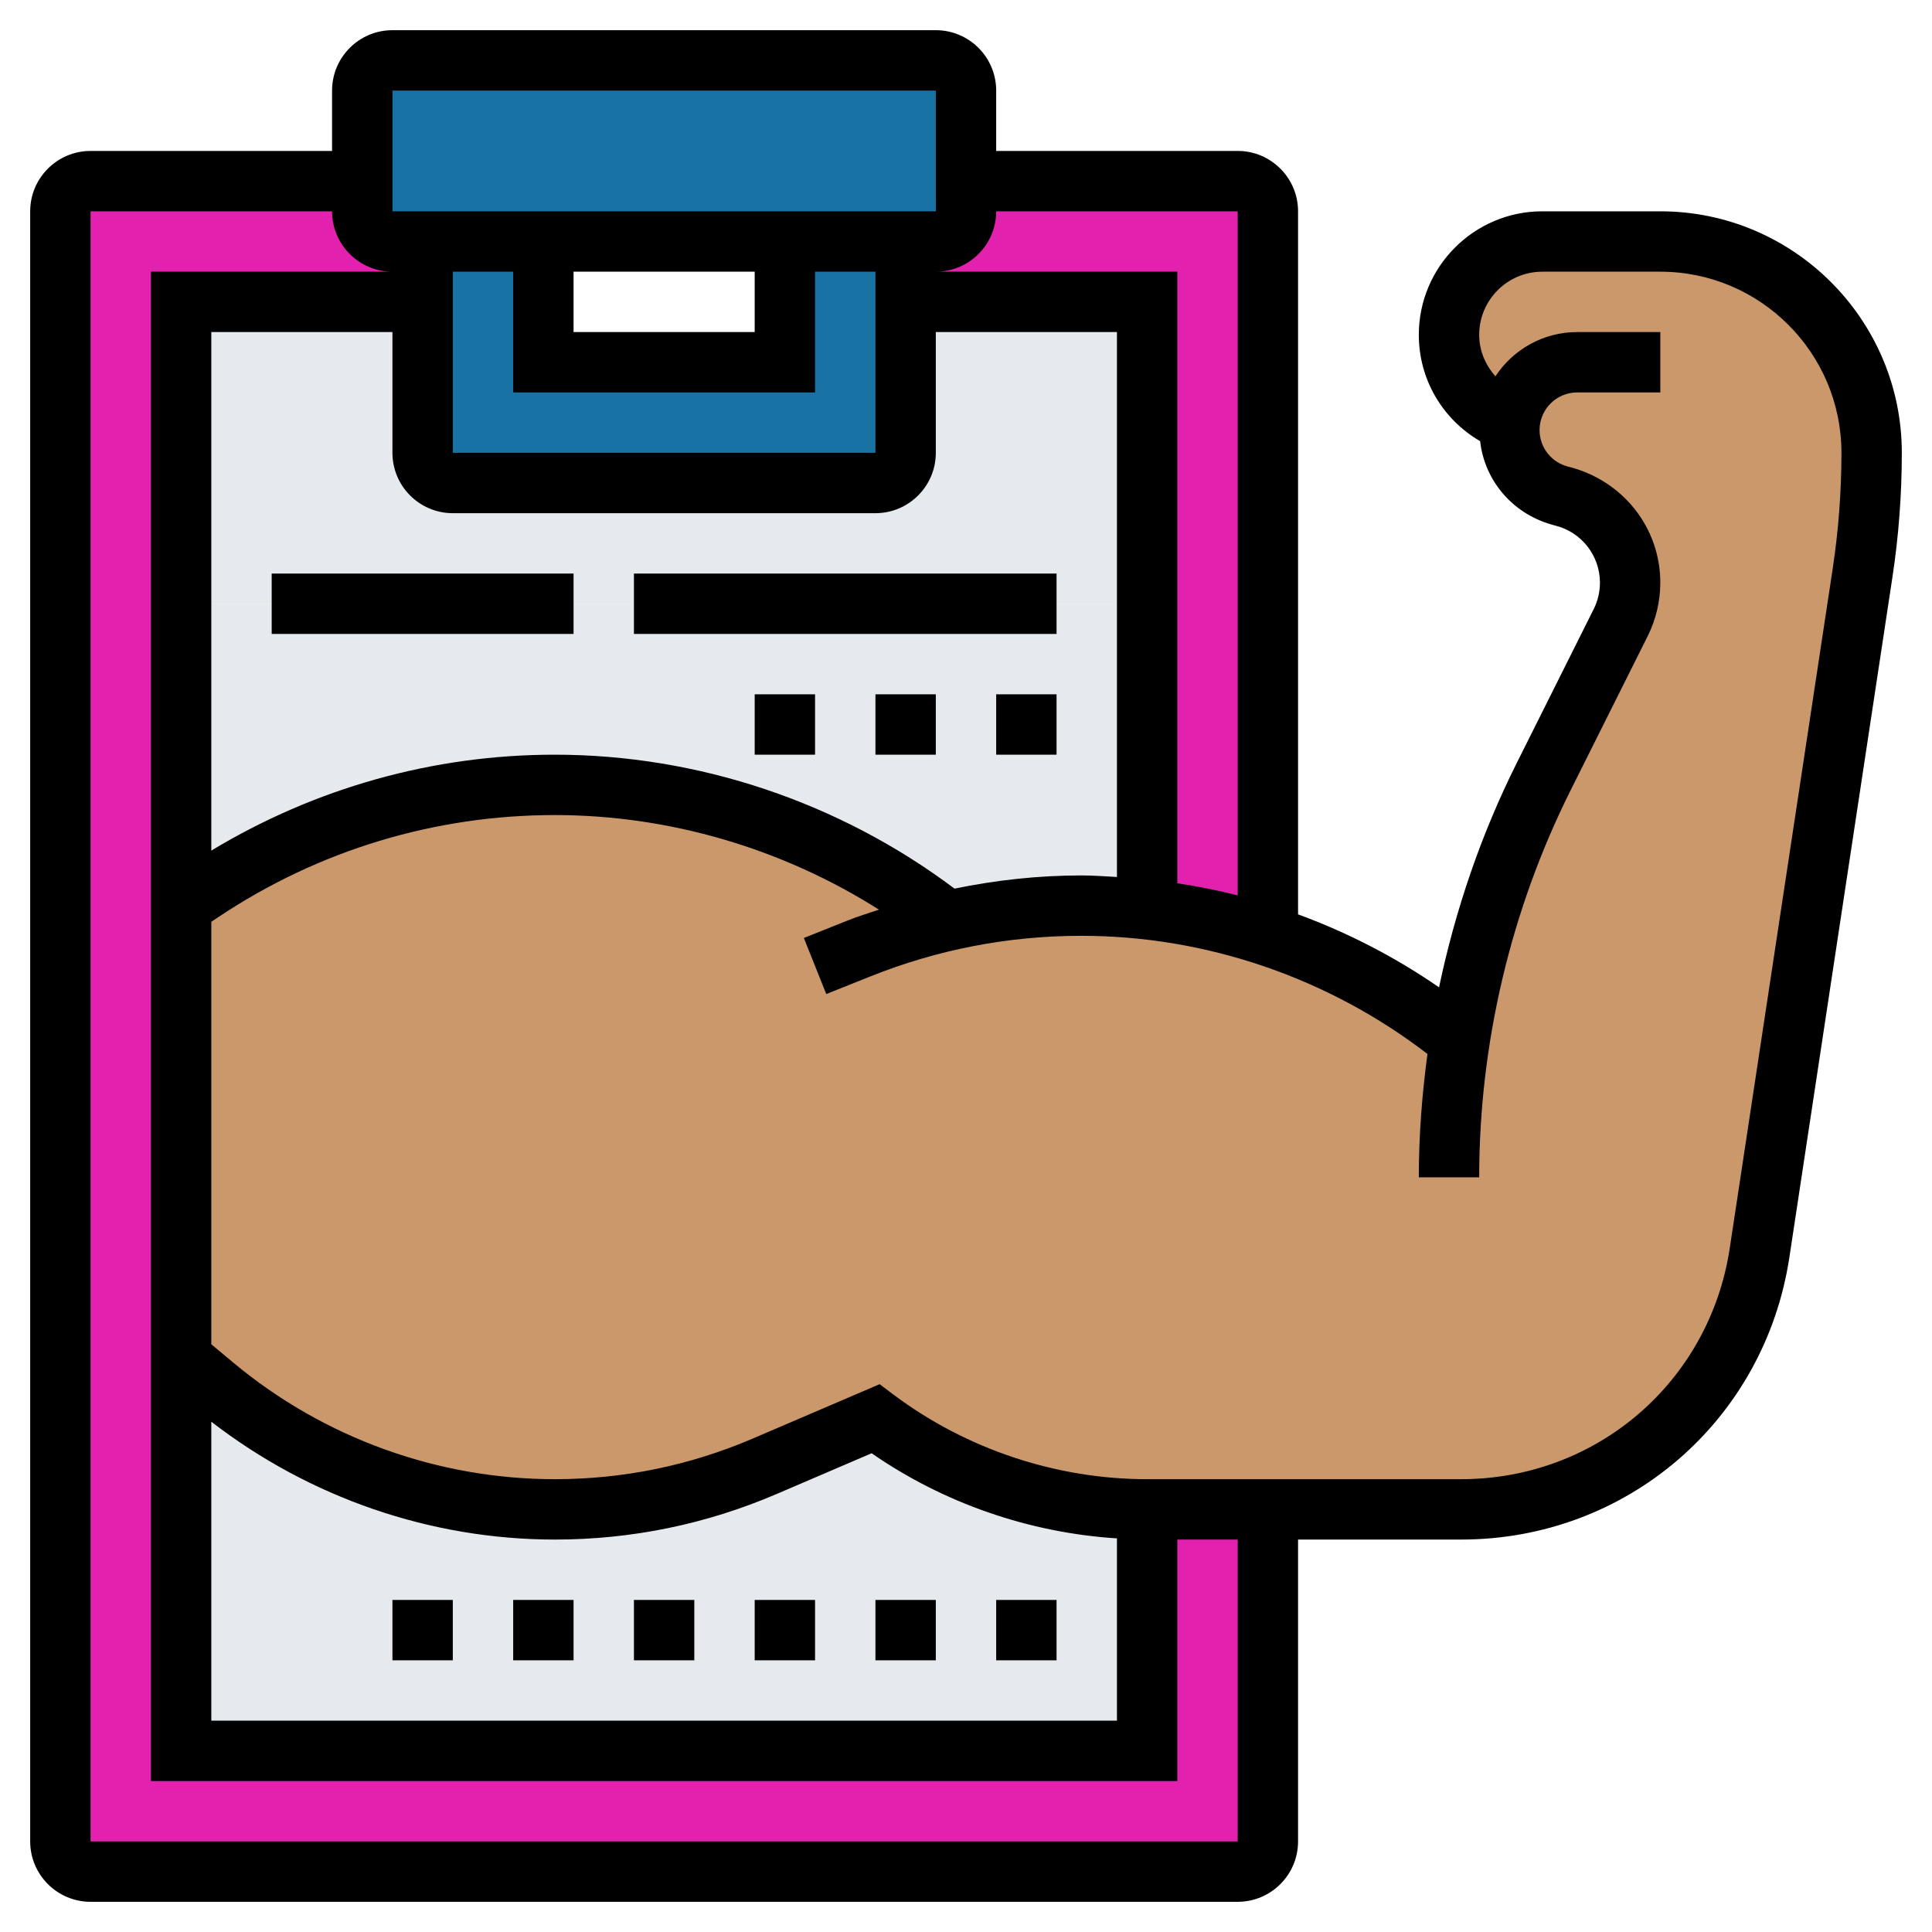 <svg xmlns="http://www.w3.org/2000/svg" xmlns:xlink="http://www.w3.org/1999/xlink" xmlns:svgjs="http://svgjs.com/svgjs" width="512" height="512" x="0" y="0" viewBox="0 0 64 64" style="enable-background:new 0 0 512 512" xml:space="preserve" class=""><g><g><g><g><path d="m13 8h1v2h-8v10 10 15 13h32v-8h4v11c0 .55-.45 1-1 1h-38c-.55 0-1-.45-1-1v-54c0-.55.45-1 1-1h9v1c0 .55.45 1 1 1z" fill="#e222ae" data-original="#fcd770" class=""></path></g><g><path d="m31 8c.55 0 1-.45 1-1v-1h9c.55 0 1 .45 1 1v24c-1.3-.43-2.64-.73-4-.87v-.01-10.12-10h-8v-2z" fill="#e222ae" data-original="#fcd770" class=""></path></g><g><path d="m38 50v8h-32v-13l1.1.91c1.58 1.32 3.38 2.34 5.28 3.03 1.91.7 3.94 1.06 6 1.06 2.39 0 4.75-.48 6.95-1.43l3.67-1.57c2.6 1.95 5.75 3 9 3z" fill="#e6e9ed" data-original="#e6e9ed" class=""></path></g><g><path d="m38 20v10.12.01c-.72-.09-1.45-.13-2.18-.13-1.49 0-2.98.17-4.43.51v-.01c-1.85-1.46-3.93-2.58-6.13-3.34s-4.52-1.16-6.88-1.16c-4.16 0-8.23 1.23-11.69 3.54l-.69.46v-10h3 10 2 14z" fill="#e6e9ed" data-original="#e6e9ed" class=""></path></g><g><path d="m38 10v10h-3-14-2-10-3v-10h8v5c0 .55.45 1 1 1h14c.55 0 1-.45 1-1v-5z" fill="#e6e9ed" data-original="#e6e9ed" class=""></path></g><g><path d="m30 10v5c0 .55-.45 1-1 1h-14c-.55 0-1-.45-1-1v-5-2h4v4h8v-4h4z" fill="#1972a4" data-original="#b4dd7f" class=""></path></g><g><path d="m32 6v1c0 .55-.45 1-1 1h-1-4-8-4-1c-.55 0-1-.45-1-1v-1-3c0-.55.45-1 1-1h18c.55 0 1 .45 1 1z" fill="#1972a4" data-original="#b4dd7f" class=""></path></g><g><path d="m50.01 14h-.01l-.29-.15c-1.05-.52-1.71-1.59-1.71-2.76 0-.85.34-1.63.9-2.19s1.34-.9 2.19-.9h3.91c3.87 0 7 3.13 7 7 0 1.33-.1 2.66-.3 3.98l-3.41 22.52c-.74 4.89-4.94 8.5-9.89 8.5h-6.4-4c-3.25 0-6.4-1.05-9-3l-3.67 1.57c-2.2.95-4.56 1.43-6.95 1.43-2.06 0-4.09-.36-6-1.06-1.9-.69-3.7-1.71-5.28-3.03l-1.1-.91v-15l.69-.46c3.46-2.31 7.53-3.54 11.69-3.54 2.36 0 4.68.4 6.88 1.16s4.28 1.88 6.13 3.34v.01c1.45-.34 2.94-.51 4.43-.51.73 0 1.46.04 2.18.13 1.36.14 2.7.44 4 .87.16.04.31.09.47.15 2.12.75 4.11 1.87 5.88 3.31.47-3.02 1.4-5.97 2.78-8.72l2.56-5.12c.2-.41.31-.86.31-1.32 0-1.35-.92-2.53-2.23-2.86l-.07-.01c-1-.25-1.7-1.15-1.7-2.18 0-.08 0-.17.01-.25z" fill="#cb986b" data-original="#f0d0b4" class=""></path></g></g><g><path d="m55 7h-3.91c-2.255 0-4.09 1.835-4.09 4.09 0 1.469.775 2.791 2.031 3.524.152 1.332 1.106 2.452 2.492 2.797.87.218 1.477.996 1.477 1.893 0 .301-.071.603-.206.872l-2.558 5.116c-1.172 2.345-2.026 4.847-2.566 7.415-1.452-1.003-3.023-1.813-4.67-2.418v-23.289c0-1.103-.897-2-2-2h-8v-2c0-1.103-.897-2-2-2h-18c-1.103 0-2 .897-2 2v2h-8c-1.103 0-2 .897-2 2v54c0 1.103.897 2 2 2h38c1.103 0 2-.897 2-2v-10h5.401c5.481 0 10.055-3.934 10.875-9.353l3.412-22.521c.208-1.362.312-2.751.312-4.126 0-4.411-3.589-8-8-8zm-14 0v22.662c-.658-.169-1.327-.299-2-.403v-20.259h-8c1.103 0 2-.897 2-2zm-9.38 22.437c-3.803-2.856-8.482-4.437-13.244-4.437-4.033 0-7.94 1.104-11.376 3.177v-17.177h6v4c0 1.103.897 2 2 2h14c1.103 0 2-.897 2-2v-4h6v18.051c-.393-.022-.786-.051-1.181-.051-1.421 0-2.823.154-4.199.437zm-24.62 17.659c3.252 2.513 7.26 3.904 11.382 3.904 2.536 0 5.005-.507 7.337-1.506l3.155-1.353c2.39 1.657 5.226 2.635 8.126 2.82v6.039h-30zm12-38.096h6v2h-6zm8 4v-4h2v6h-14v-6h2v4zm-14-10h18l.002 4h-18.002zm28 58h-38v-54h8c0 1.103.897 2 2 2h-8v50h34v-8h2zm19.712-42.172-3.412 22.521c-.672 4.433-4.414 7.651-8.899 7.651h-10.401c-3.009 0-5.992-.994-8.4-2.8l-.462-.347-4.206 1.803c-2.082.892-4.286 1.344-6.55 1.344-3.882 0-7.662-1.369-10.645-3.854l-.737-.615v-13.996l.25-.166c3.306-2.204 7.152-3.369 11.126-3.369 3.8 0 7.542 1.108 10.74 3.133-.345.118-.693.222-1.033.358l-1.454.581.742 1.857 1.455-.581c2.233-.895 4.586-1.348 6.993-1.348 4.144 0 8.189 1.395 11.468 3.914-.183 1.355-.287 2.72-.287 4.086h2c0-4.425 1.046-8.855 3.025-12.813l2.558-5.116c.272-.547.417-1.157.417-1.767 0-1.816-1.23-3.393-3.057-3.848-.555-.14-.943-.637-.943-1.21 0-.687.559-1.246 1.246-1.246h2.754v-2h-2.754c-1.132 0-2.127.584-2.708 1.465-.333-.375-.538-.852-.538-1.375 0-1.152.938-2.09 2.09-2.09h3.91c3.309 0 6 2.691 6 6 0 1.274-.097 2.563-.288 3.828z" fill="#000000" data-original="#000000" class=""></path><path d="m33 53h2v2h-2z" fill="#000000" data-original="#000000" class=""></path><path d="m29 53h2v2h-2z" fill="#000000" data-original="#000000" class=""></path><path d="m25 53h2v2h-2z" fill="#000000" data-original="#000000" class=""></path><path d="m21 53h2v2h-2z" fill="#000000" data-original="#000000" class=""></path><path d="m17 53h2v2h-2z" fill="#000000" data-original="#000000" class=""></path><path d="m13 53h2v2h-2z" fill="#000000" data-original="#000000" class=""></path><path d="m9 19h10v2h-10z" fill="#000000" data-original="#000000" class=""></path><path d="m21 19h14v2h-14z" fill="#000000" data-original="#000000" class=""></path><path d="m33 23h2v2h-2z" fill="#000000" data-original="#000000" class=""></path><path d="m29 23h2v2h-2z" fill="#000000" data-original="#000000" class=""></path><path d="m25 23h2v2h-2z" fill="#000000" data-original="#000000" class=""></path></g></g></g></svg>